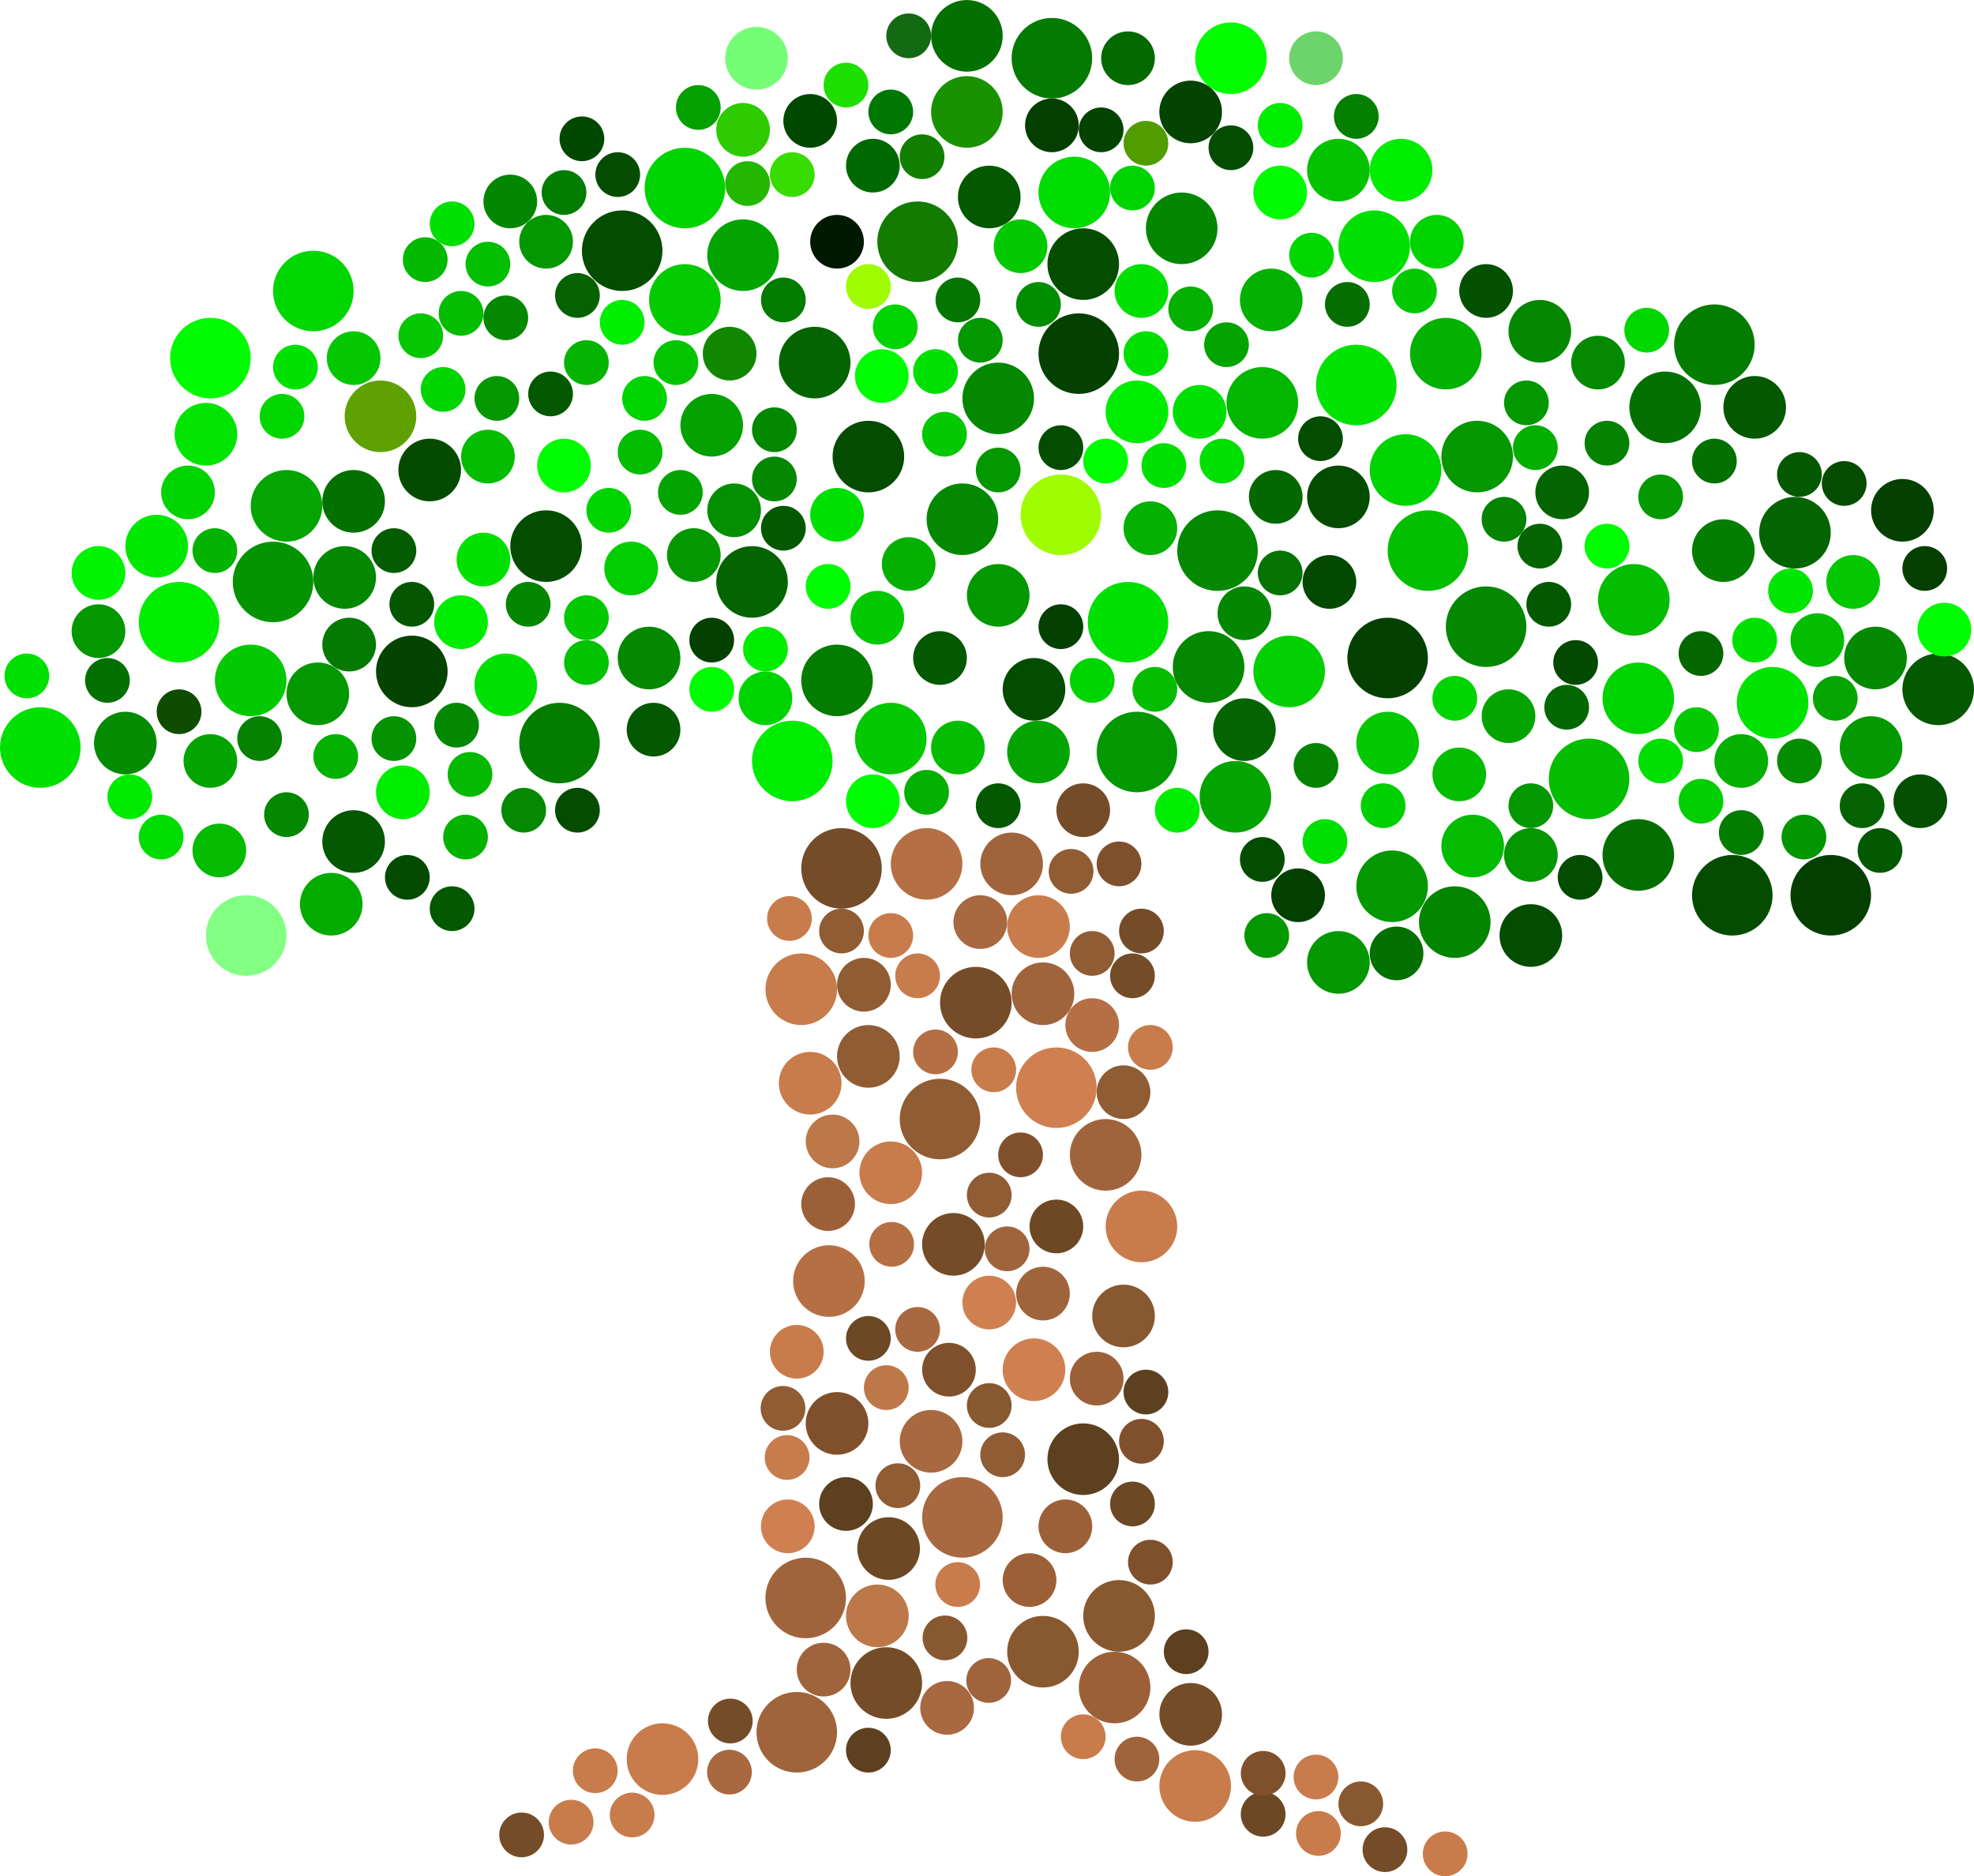 <svg xmlns="http://www.w3.org/2000/svg" viewBox="0 0 488.31 464.14"><g transform="translate(-82.814 -263.09)" stroke-linejoin="round" fill-rule="evenodd" stroke-linecap="round" stroke-width="1.107"><circle transform="translate(85.583 252.58)" cy="145.61" cx="378.14" stroke="#046500" fill="#046500" r="4.983"/><circle transform="translate(85.583 252.58)" cy="116.82" cx="188.79" stroke="#048800" fill="#048800" r="4.983"/><circle transform="translate(85.583 252.58)" cy="194.33" cx="135.64" stroke="#047c00" fill="#047c00" r="9.412"/><circle transform="translate(85.583 252.58)" cy="154.47" cx="326.09" stroke="#044900" fill="#044900" r="6.09"/><circle transform="translate(85.583 252.58)" cy="70.312" cx="352.67" stroke="#00d400" fill="#00d400" r="6.09"/><circle transform="translate(85.583 252.58)" cy="251.91" cx="277.37" stroke="#744c28" fill="#744c28" r="4.983"/><circle transform="translate(85.583 252.58)" cy="349.35" cx="231.98" stroke="#80502c" fill="#80502c" r="6.09"/><circle transform="translate(85.583 252.58)" cy="231.98" cx="450.11" stroke="#043f00" fill="#043f00" r="9.412"/><circle transform="translate(85.583 252.58)" cy="152.25" cx="21.592" stroke="#00f300" fill="#00f300" r="6.09"/><circle transform="translate(85.583 252.58)" cy="58.132" cx="262.98" stroke="#00dc00" fill="#00dc00" r="8.305"/><circle transform="translate(85.583 252.58)" cy="51.489" cx="213.15" stroke="#006800" fill="#006800" r="6.09"/><circle transform="translate(85.583 252.58)" cy="70.312" cx="224.22" stroke="#127b00" fill="#127b00" r="9.412"/><circle transform="translate(85.583 252.58)" cy="154.47" cx="455.65" stroke="#04c700" fill="#04c700" r="6.09"/><circle transform="translate(85.583 252.58)" cy="142.29" cx="441.25" stroke="#046500" fill="#046500" r="8.305"/><circle transform="translate(85.583 252.58)" cy="158.9" cx="401.39" stroke="#04bc00" fill="#04bc00" r="8.305"/><circle transform="translate(85.583 252.58)" cy="410.25" cx="274.05" stroke="#885830" fill="#885830" r="8.305"/><circle transform="translate(85.583 252.58)" cy="154.47" cx="183.26" stroke="#046400" fill="#046400" r="8.305"/><circle transform="translate(85.583 252.58)" cy="113.5" cx="91.351" stroke="#5fa100" fill="#5fa100" r="8.305"/><circle transform="translate(85.583 252.58)" cy="89.136" cx="122.35" stroke="#048800" fill="#048800" r="4.983"/><circle transform="translate(85.583 252.58)" cy="148.93" cx="116.82" stroke="#00e100" fill="#00e100" r="6.09"/><circle transform="translate(85.583 252.58)" cy="173.29" cx="340.49" stroke="#044000" fill="#044000" r="9.412"/><circle transform="translate(85.583 252.58)" cy="38.201" cx="236.41" stroke="#199200" fill="#199200" r="8.305"/><circle transform="translate(85.583 252.58)" cy="125.68" cx="136.75" stroke="#00fc00" fill="#00fc00" r="6.09"/><circle transform="translate(85.583 252.58)" cy="222.01" cx="402.5" stroke="#046f00" fill="#046f00" r="8.305"/><circle transform="translate(85.583 252.58)" cy="123.46" cx="212.04" stroke="#044c00" fill="#044c00" r="8.305"/><circle transform="translate(85.583 252.58)" cy="117.93" cx="230.87" stroke="#04c800" fill="#04c800" r="4.983"/><circle transform="translate(85.583 252.58)" cy="184.36" cx="435.72" stroke="#00e200" fill="#00e200" r="8.305"/><circle transform="translate(85.583 252.58)" cy="195.44" cx="460.08" stroke="#049900" fill="#049900" r="7.197"/><circle transform="translate(85.583 252.58)" cy="388.1" cx="260.77" stroke="#9c6038" fill="#9c6038" r="6.09"/><circle transform="translate(85.583 252.58)" cy="371.49" cx="265.19" stroke="#5c4020" fill="#5c4020" r="8.305"/><circle transform="translate(85.583 252.58)" cy="220.9" cx="462.29" stroke="#045800" fill="#045800" r="4.983"/><circle transform="translate(85.583 252.58)" cy="57.025" cx="166.65" stroke="#00d400" fill="#00d400" r="9.412"/><circle transform="translate(85.583 252.58)" cy="132.32" cx="165.54" stroke="#04a400" fill="#04a400" r="4.983"/><circle transform="translate(85.583 252.58)" cy="296.2" cx="270.73" stroke="#a0643c" fill="#a0643c" r="8.305"/><circle transform="translate(85.583 252.58)" cy="150.04" cx="222.01" stroke="#04b000" fill="#04b000" r="6.09"/><circle transform="translate(85.583 252.58)" cy="198.76" cx="442.36" stroke="#048d00" fill="#048d00" r="4.983"/><circle transform="translate(85.583 252.58)" cy="248.59" cx="328.31" stroke="#049800" fill="#049800" r="7.197"/><circle transform="translate(85.583 252.58)" cy="419.11" cx="290.66" stroke="#5c4020" fill="#5c4020" r="4.983"/><circle transform="translate(85.583 252.58)" cy="258.55" cx="238.62" stroke="#744c28" fill="#744c28" r="8.305"/><circle transform="translate(85.583 252.58)" cy="73.634" cx="181.04" stroke="#04a400" fill="#04a400" r="8.305"/><circle transform="translate(85.583 252.58)" cy="97.995" cx="354.88" stroke="#04b000" fill="#04b000" r="8.305"/><circle transform="translate(85.583 252.58)" cy="349.35" cx="253.01" stroke="#d08050" fill="#d08050" r="7.197"/><circle transform="translate(85.583 252.58)" cy="209.83" cx="375.92" stroke="#049800" fill="#049800" r="4.983"/><circle transform="translate(85.583 252.58)" cy="220.9" cx="51.489" stroke="#04bb00" fill="#04bb00" r="6.09"/><circle transform="translate(85.583 252.58)" cy="306.16" cx="241.94" stroke="#905c34" fill="#905c34" r="4.983"/><circle transform="translate(85.583 252.58)" cy="173.29" cx="229.76" stroke="#045800" fill="#045800" r="6.09"/><circle transform="translate(85.583 252.58)" cy="318.34" cx="233.08" stroke="#744c28" fill="#744c28" r="7.197"/><circle transform="translate(85.583 252.58)" cy="145.61" cx="394.75" stroke="#00fc00" fill="#00fc00" r="4.983"/><circle transform="translate(85.583 252.58)" cy="84.707" cx="311.7" stroke="#04b000" fill="#04b000" r="7.197"/><circle transform="translate(85.583 252.58)" cy="95.78" cx="421.32" stroke="#047c00" fill="#047c00" r="9.412"/><circle transform="translate(85.583 252.58)" cy="239.73" cx="254.12" stroke="#c87c4c" fill="#c87c4c" r="7.197"/><circle transform="translate(85.583 252.58)" cy="111.28" cx="409.14" stroke="#047000" fill="#047000" r="8.305"/><circle transform="translate(85.583 252.58)" cy="218.69" cx="324.99" stroke="#00e000" fill="#00e000" r="4.983"/><circle transform="translate(85.583 252.58)" cy="137.86" cx="204.29" stroke="#00e000" fill="#00e000" r="6.09"/><circle transform="translate(85.583 252.58)" cy="107.96" cx="133.43" stroke="#045800" fill="#045800" r="4.983"/><circle transform="translate(85.583 252.58)" cy="175.5" cx="296.2" stroke="#048800" fill="#048800" r="8.305"/><circle transform="translate(85.583 252.58)" cy="279.59" cx="258.55" stroke="#d08050" fill="#d08050" r="9.412"/><circle transform="translate(85.583 252.58)" cy="254.12" cx="210.94" stroke="#905c34" fill="#905c34" r="6.09"/><circle transform="translate(85.583 252.58)" cy="300.63" cx="217.58" stroke="#c87c4c" fill="#c87c4c" r="7.197"/><circle transform="translate(86.162 251.42)" cy="394.75" cx="216.47" stroke="#6c4824" fill="#6c4824" r="7.197"/><circle transform="translate(85.583 252.58)" cy="231.98" cx="425.75" stroke="#044d00" fill="#044d00" r="9.412"/><circle transform="translate(85.583 252.58)" cy="164.43" cx="111.28" stroke="#00ec00" fill="#00ec00" r="6.09"/><circle transform="translate(85.583 252.58)" cy="181.04" cx="253.01" stroke="#044c00" fill="#044c00" r="7.197"/><circle transform="translate(85.583 252.58)" cy="197.65" cx="80.278" stroke="#04b000" fill="#04b000" r="4.983"/><circle transform="translate(85.583 252.58)" cy="439.04" cx="194.33" stroke="#a0643c" fill="#a0643c" r="9.412"/><circle transform="translate(85.583 252.58)" cy="176.61" cx="316.13" stroke="#04cf00" fill="#04cf00" r="8.305"/><circle transform="translate(85.583 252.58)" cy="382.57" cx="277.37" stroke="#6c4824" fill="#6c4824" r="4.983"/><circle transform="translate(85.583 252.58)" cy="138.96" cx="235.3" stroke="#048800" fill="#048800" r="8.305"/><circle transform="translate(85.583 252.58)" cy="292.88" cx="203.19" stroke="#bc7848" fill="#bc7848" r="6.09"/><circle transform="translate(85.583 252.58)" cy="123.46" cx="362.64" stroke="#049700" fill="#049700" r="8.305"/><circle transform="translate(85.583 252.58)" cy="109.07" cx="244.16" stroke="#048800" fill="#048800" r="8.305"/><circle transform="translate(85.583 252.58)" cy="207.62" cx="302.84" stroke="#04a400" fill="#04a400" r="8.305"/><circle transform="translate(85.583 252.58)" cy="195.44" cx="7.197" stroke="#00e000" fill="#00e000" r="9.412"/><circle transform="translate(85.583 252.58)" cy="241.94" cx="58.132" stroke="#83ff83" fill="#83ff83" r="9.412"/><circle transform="translate(85.583 252.58)" cy="198.76" cx="49.274" stroke="#04a400" fill="#04a400" r="6.09"/><circle transform="translate(85.583 252.58)" cy="145.61" cx="132.32" stroke="#044c00" fill="#044c00" r="8.305"/><circle transform="translate(85.583 252.58)" cy="154.47" cx="64.776" stroke="#039400" fill="#039400" r="9.412"/><circle transform="translate(85.583 252.58)" cy="110.17" cx="309.49" stroke="#03b600" fill="#03b600" r="8.305"/><circle transform="translate(85.583 252.58)" cy="117.93" cx="48.167" stroke="#00e400" fill="#00e400" r="7.197"/><circle transform="translate(85.583 252.58)" cy="70.312" cx="204.29" stroke="#001900" fill="#001900" r="6.09"/><circle transform="translate(85.583 252.58)" cy="178.83" cx="204.29" stroke="#047c00" fill="#047c00" r="8.305"/><circle transform="translate(85.583 252.58)" cy="354.88" cx="280.7" stroke="#5c4020" fill="#5c4020" r="4.983"/><circle transform="translate(85.583 252.58)" cy="24.914" cx="301.73" stroke="#03fc00" fill="#03fc00" r="8.305"/><circle transform="translate(85.583 252.58)" cy="209.83" cx="339.38" stroke="#01d000" fill="#01d000" r="4.983"/><circle transform="translate(85.583 252.58)" cy="179.93" cx="122.35" stroke="#00e000" fill="#00e000" r="7.197"/><circle transform="translate(85.583 252.58)" cy="241.94" cx="217.58" stroke="#c87c4c" fill="#c87c4c" r="4.983"/><circle transform="translate(85.583 252.58)" cy="127.89" cx="442.36" stroke="#045800" fill="#045800" r="4.983"/><circle transform="translate(85.583 252.58)" cy="82.493" cx="74.742" stroke="#00d600" fill="#00d600" r="9.412"/><circle transform="translate(85.583 252.58)" cy="296.2" cx="249.69" stroke="#80502c" fill="#80502c" r="4.983"/><circle transform="translate(85.583 252.58)" cy="235.3" cx="109.07" stroke="#045800" fill="#045800" r="4.983"/><circle transform="translate(85.583 252.58)" cy="133.43" cx="312.81" stroke="#046800" fill="#046800" r="6.09"/><circle transform="translate(85.583 252.58)" cy="362.64" cx="204.29" stroke="#80502c" fill="#80502c" r="7.197"/><circle transform="translate(85.583 252.58)" cy="382.57" cx="206.51" stroke="#5c4020" fill="#5c4020" r="6.09"/><circle transform="translate(85.583 252.58)" cy="24.914" cx="257.44" stroke="#047a00" fill="#047a00" r="9.412"/><circle transform="translate(85.583 252.58)" cy="42.63" cx="269.62" stroke="#044400" fill="#044400" r="4.983"/><circle transform="translate(85.583 252.58)" cy="183.26" cx="357.1" stroke="#00d400" fill="#00d400" r="4.983"/><circle transform="translate(85.583 252.58)" cy="146.72" cx="298.41" stroke="#048800" fill="#048800" r="9.412"/><circle transform="translate(85.583 252.58)" cy="100.21" cx="198.76" stroke="#046400" fill="#046400" r="8.305"/><circle transform="translate(85.583 252.58)" cy="137.86" cx="259.66" stroke="#a0fc00" fill="#a0fc00" r="9.412"/><circle transform="translate(85.583 252.58)" cy="173.29" cx="157.79" stroke="#048800" fill="#048800" r="7.197"/><circle transform="translate(85.583 252.58)" cy="97.995" cx="264.09" stroke="#044000" fill="#044000" r="9.412"/><circle transform="translate(85.583 252.58)" cy="208.72" cx="418" stroke="#01ce00" fill="#01ce00" r="4.983"/><circle transform="translate(85.583 252.58)" cy="52.596" cx="343.81" stroke="#00ec00" fill="#00ec00" r="7.197"/><circle transform="translate(85.583 252.58)" cy="72.527" cx="151.14" stroke="#044c00" fill="#044c00" r="9.412"/><circle transform="translate(85.583 252.58)" cy="84.707" cx="234.19" stroke="#047600" fill="#047600" r="4.983"/><circle transform="translate(85.583 252.58)" cy="445.68" cx="278.48" stroke="#a0643c" fill="#a0643c" r="4.983"/><circle transform="translate(85.583 252.58)" cy="385.89" cx="235.3" stroke="#a86840" fill="#a86840" r="9.412"/><circle transform="translate(85.583 252.58)" cy="105.75" cx="332.74" stroke="#00e200" fill="#00e200" r="9.412"/><circle transform="translate(85.583 252.58)" cy="165.54" cx="364.85" stroke="#048800" fill="#048800" r="9.412"/><circle transform="translate(85.583 252.58)" cy="53.703" cx="150.04" stroke="#044d00" fill="#044d00" r="4.983"/><circle transform="translate(85.583 252.58)" cy="92.458" cx="378.14" stroke="#048800" fill="#048800" r="7.197"/><circle transform="translate(85.583 252.58)" cy="427.97" cx="272.95" stroke="#9c6038" fill="#9c6038" r="8.305"/><circle transform="translate(85.583 252.58)" cy="234.19" cx="79.171" stroke="#04ac00" fill="#04ac00" r="7.197"/><circle transform="translate(85.583 252.58)" cy="187.68" cx="370.39" stroke="#04a400" fill="#04a400" r="6.09"/><circle transform="translate(85.583 252.58)" cy="172.18" cx="418" stroke="#046700" fill="#046700" r="4.983"/><circle transform="translate(85.583 252.58)" cy="191.01" cx="416.89" stroke="#04c900" fill="#04c900" r="4.983"/><circle transform="translate(85.583 252.58)" cy="146.72" cx="350.46" stroke="#04bf00" fill="#04bf00" r="9.412"/><circle transform="translate(85.583 252.58)" cy="217.58" cx="112.39" stroke="#04b300" fill="#04b300" r="4.983"/><circle transform="translate(85.583 252.58)" cy="178.83" cx="59.24" stroke="#04c900" fill="#04c900" r="8.305"/><circle transform="translate(85.583 252.58)" cy="52.596" cx="328.31" stroke="#04c200" fill="#04c200" r="7.197"/><circle transform="translate(85.583 252.58)" cy="195.44" cx="234.19" stroke="#04bc00" fill="#04bc00" r="6.09"/><circle transform="translate(85.583 252.58)" cy="136.75" cx="147.82" stroke="#00d400" fill="#00d400" r="4.983"/><circle transform="translate(85.583 252.58)" cy="241.94" cx="375.92" stroke="#044d00" fill="#044d00" r="7.197"/><circle transform="translate(85.583 252.58)" cy="166.65" cx="21.592" stroke="#049700" fill="#049700" r="6.09"/><circle transform="translate(85.583 252.58)" cy="71.42" cx="337.17" stroke="#00e000" fill="#00e000" r="8.305"/><circle transform="translate(85.583 252.58)" cy="210.94" cx="265.19" stroke="#744c28" fill="#744c28" r="6.09"/><circle transform="translate(85.583 252.58)" cy="229.76" cx="341.6" stroke="#049800" fill="#049800" r="8.305"/><circle transform="translate(85.583 252.58)" cy="405.82" cx="196.54" stroke="#a0643c" fill="#a0643c" r="9.412"/><circle transform="translate(85.583 252.58)" cy="238.62" cx="357.1" stroke="#048500" fill="#048500" r="8.305"/><circle transform="translate(85.583 252.58)" cy="146.72" cx="423.54" stroke="#047d00" fill="#047d00" r="7.197"/><circle transform="translate(85.583 252.58)" cy="198.76" cx="193.22" stroke="#00ec00" fill="#00ec00" r="9.412"/><circle transform="translate(85.583 252.58)" cy="183.26" cx="186.58" stroke="#00d400" fill="#00d400" r="6.09"/><circle transform="translate(85.583 252.58)" cy="53.703" cx="193.22" stroke="#39dc00" fill="#39dc00" r="4.983"/><circle transform="translate(85.583 252.58)" cy="19.377" cx="236.41" stroke="#047000" fill="#047000" r="8.305"/><circle transform="translate(85.583 252.58)" cy="278.48" cx="197.65" stroke="#c87c4c" fill="#c87c4c" r="7.197"/><circle transform="translate(85.583 252.58)" cy="206.51" cx="96.887" stroke="#00ed00" fill="#00ed00" r="6.09"/><circle transform="translate(85.583 252.58)" cy="132.32" cx="43.738" stroke="#00d400" fill="#00d400" r="6.09"/><circle transform="translate(85.583 252.58)" cy="336.06" cx="275.16" stroke="#885830" fill="#885830" r="7.197"/><circle transform="translate(85.583 252.58)" cy="344.92" cx="194.33" stroke="#c87c4c" fill="#c87c4c" r="6.09"/><circle transform="translate(83.583 250.58)" cy="329.42" cx="204.29" stroke="#b47044" fill="#b47044" r="8.305"/><circle transform="translate(85.583 252.58)" cy="19.377" cx="222.01" stroke="#146913" fill="#146913" r="4.983"/><circle transform="translate(85.583 252.58)" cy="47.06" cx="301.73" stroke="#044c00" fill="#044c00" r="4.983"/><circle transform="translate(85.583 252.58)" cy="24.914" cx="276.27" stroke="#046a00" fill="#046a00" r="6.09"/><circle transform="translate(85.583 252.58)" cy="66.991" cx="289.55" stroke="#048700" fill="#048700" r="8.305"/><circle transform="translate(85.583 252.58)" cy="313.91" cx="258.55" stroke="#6c4824" fill="#6c4824" r="6.09"/><circle transform="translate(85.583 252.58)" cy="203.19" cx="390.32" stroke="#04bc00" fill="#04bc00" r="9.412"/><circle transform="translate(85.583 252.58)" cy="100.21" cx="142.29" stroke="#04b400" fill="#04b400" r="4.983"/><circle transform="translate(85.583 252.58)" cy="264.09" cx="267.41" stroke="#b47044" fill="#b47044" r="6.09"/><circle transform="translate(85.583 252.58)" cy="132.32" cx="383.67" stroke="#046400" fill="#046400" r="6.09"/><circle transform="translate(85.583 252.58)" cy="163.32" cx="142.29" stroke="#04c800" fill="#04c800" r="4.983"/><circle transform="translate(85.583 252.58)" cy="206.51" cx="226.44" stroke="#04b000" fill="#04b000" r="4.983"/><circle transform="translate(85.583 252.58)" cy="176.61" cx="99.102" stroke="#044400" fill="#044400" r="8.305"/><circle transform="translate(85.583 252.58)" cy="196.54" cx="278.48" stroke="#049800" fill="#049800" r="9.412"/><circle transform="translate(85.583 252.58)" cy="115.71" cx="173.29" stroke="#04a100" fill="#04a100" r="7.197"/><circle transform="translate(85.583 252.58)" cy="24.914" cx="322.77" stroke="#6cd46a" fill="#6cd46a" r="6.09"/><circle transform="translate(85.583 252.58)" cy="103.53" cx="215.37" stroke="#00fc00" fill="#00fc00" r="6.09"/><circle transform="translate(85.583 252.58)" cy="101.32" cx="70.312" stroke="#00e100" fill="#00e100" r="4.983"/><circle transform="translate(85.583 252.58)" cy="82.493" cx="279.59" stroke="#00e000" fill="#00e000" r="6.09"/><circle transform="translate(85.583 252.58)" cy="164.43" cx="41.523" stroke="#00ec00" fill="#00ec00" r="9.412"/><circle transform="translate(85.583 252.58)" cy="112.39" cx="278.48" stroke="#00ec00" fill="#00ec00" r="7.197"/><circle transform="translate(85.583 252.58)" cy="93.565" cx="101.32" stroke="#04c700" fill="#04c700" r="4.983"/><circle transform="translate(85.583 252.58)" cy="59.24" cx="241.94" stroke="#045800" fill="#045800" r="7.197"/><circle transform="translate(85.583 252.58)" cy="426.86" cx="216.47" stroke="#744c28" fill="#744c28" r="8.305"/><circle transform="translate(85.583 252.58)" cy="109.07" cx="120.14" stroke="#049800" fill="#049800" r="4.983"/><circle transform="translate(85.583 252.58)" cy="212.04" cx="68.098" stroke="#048800" fill="#048800" r="4.983"/><circle transform="translate(85.583 252.58)" cy="173.29" cx="461.18" stroke="#048800" fill="#048800" r="7.197"/><circle transform="translate(85.583 252.58)" cy="198.76" cx="427.97" stroke="#04b000" fill="#04b000" r="6.09"/><circle transform="translate(85.583 252.58)" cy="270.73" cx="228.65" stroke="#b47044" fill="#b47044" r="4.983"/><circle transform="translate(85.583 252.58)" cy="225.33" cx="205.4" stroke="#744c28" fill="#744c28" r="9.412"/><circle transform="translate(85.583 252.58)" cy="280.7" cx="275.16" stroke="#905c34" fill="#905c34" r="6.09"/><circle transform="translate(85.583 252.58)" cy="147.82" cx="168.86" stroke="#049800" fill="#049800" r="6.09"/><circle transform="translate(85.583 252.58)" cy="168.86" cx="431.29" stroke="#00e000" fill="#00e000" r="4.983"/><circle transform="translate(85.583 252.58)" cy="75.849" cx="117.93" stroke="#04bf00" fill="#04bf00" r="4.983"/><circle transform="translate(85.583 252.58)" cy="120.14" cx="394.75" stroke="#048200" fill="#048200" r="4.983"/><circle transform="translate(85.583 252.58)" cy="121.25" cx="259.66" stroke="#044c00" fill="#044c00" r="4.983"/><circle transform="translate(85.583 252.58)" cy="134.53" cx="84.707" stroke="#047000" fill="#047000" r="7.197"/><circle transform="translate(85.583 252.58)" cy="146.72" cx="94.673" stroke="#045c00" fill="#045c00" r="4.983"/><circle transform="translate(85.583 252.58)" cy="194.33" cx="28.236" stroke="#048b00" fill="#048b00" r="7.197"/><circle transform="translate(85.583 252.58)" cy="222.01" cx="375.92" stroke="#049700" fill="#049700" r="6.09"/><circle transform="translate(85.583 252.58)" cy="40.416" cx="197.65" stroke="#004800" fill="#004800" r="6.09"/><circle transform="translate(85.583 252.58)" cy="332.74" cx="241.94" stroke="#d08050" fill="#d08050" r="6.09"/><circle transform="translate(85.583 252.58)" cy="38.201" cx="291.77" stroke="#044300" fill="#044300" r="7.197"/><circle transform="translate(85.583 252.58)" cy="313.91" cx="279.59" stroke="#c87c4c" fill="#c87c4c" r="8.305"/><circle transform="translate(85.583 252.58)" cy="202.08" cx="358.21" stroke="#04bc00" fill="#04bc00" r="6.09"/><circle transform="translate(85.583 252.58)" cy="238.62" cx="239.73" stroke="#a86840" fill="#a86840" r="6.09"/><circle transform="translate(85.583 252.58)" cy="125.68" cx="285.13" stroke="#00e000" fill="#00e000" r="4.983"/><circle transform="translate(85.583 252.58)" cy="231.98" cx="318.34" stroke="#044000" fill="#044000" r="6.09"/><circle transform="translate(85.583 252.58)" cy="141.18" cx="281.8" stroke="#04b000" fill="#04b000" r="6.09"/><circle transform="translate(85.583 252.58)" cy="129" cx="188.79" stroke="#048800" fill="#048800" r="4.983"/><circle transform="translate(85.583 252.58)" cy="73.634" cx="321.67" stroke="#00d700" fill="#00d700" r="4.983"/><circle transform="translate(85.583 252.58)" cy="122.35" cx="155.57" stroke="#04bc00" fill="#04bc00" r="4.983"/><circle transform="translate(85.583 252.58)" cy="157.79" cx="244.16" stroke="#049800" fill="#049800" r="7.197"/><circle transform="translate(85.583 252.58)" cy="193.22" cx="217.58" stroke="#04c800" fill="#04c800" r="8.305"/><circle transform="translate(85.583 252.58)" cy="169.97" cx="83.6" stroke="#047b00" fill="#047b00" r="6.09"/><circle transform="translate(85.583 252.58)" cy="160" cx="127.89" stroke="#048700" fill="#048700" r="4.983"/><circle transform="translate(85.583 252.58)" cy="401.39" cx="251.91" stroke="#9c6038" fill="#9c6038" r="6.09"/><circle transform="translate(85.583 252.58)" cy="71.42" cx="249.69" stroke="#04c800" fill="#04c800" r="6.09"/><circle transform="translate(85.583 252.58)" cy="181.04" cx="476.69" stroke="#045800" fill="#045800" r="8.305"/><circle transform="translate(85.583 252.58)" cy="164.43" cx="276.27" stroke="#00e000" fill="#00e000" r="9.412"/><circle transform="translate(85.583 252.58)" cy="109.07" cx="156.68" stroke="#00d400" fill="#00d400" r="4.983"/><circle transform="translate(85.583 252.58)" cy="60.347" cx="123.46" stroke="#048700" fill="#048700" r="6.09"/><circle transform="translate(85.583 252.58)" cy="102.42" cx="228.65" stroke="#00e000" fill="#00e000" r="4.983"/><circle transform="translate(85.583 252.58)" cy="110.17" cx="374.82" stroke="#049800" fill="#049800" r="4.983"/><circle transform="translate(85.583 252.58)" cy="99.102" cx="49.274" stroke="#00fb00" fill="#00fb00" r="9.412"/><circle transform="translate(85.583 252.58)" cy="434.61" cx="291.77" stroke="#744c28" fill="#744c28" r="7.197"/><circle transform="translate(85.583 252.58)" cy="156.68" cx="440.15" stroke="#00e600" fill="#00e600" r="4.983"/><circle transform="translate(85.583 252.58)" cy="452.33" cx="292.88" stroke="#c87c4c" fill="#c87c4c" r="8.305"/><circle transform="translate(85.583 252.58)" cy="182.15" cx="75.849" stroke="#049800" fill="#049800" r="7.197"/><circle transform="translate(85.583 252.58)" cy="456.75" cx="333.85" stroke="#885830" fill="#885830" r="4.983"/><circle transform="translate(85.583 252.58)" cy="133.43" cx="328.31" stroke="#044c00" fill="#044c00" r="7.197"/><circle transform="translate(85.583 252.58)" cy="287.34" cx="229.76" stroke="#905c34" fill="#905c34" r="9.412"/><circle transform="translate(85.583 252.58)" cy="186.58" cx="41.523" stroke="#0f4c00" fill="#0f4c00" r="4.983"/><circle transform="translate(85.583 252.58)" cy="155.57" cx="202.08" stroke="#00fc00" fill="#00fc00" r="4.983"/><circle transform="translate(85.583 252.58)" cy="445.68" cx="161.11" stroke="#c87c4c" fill="#c87c4c" r="8.305"/><circle transform="translate(85.583 252.58)" cy="358.21" cx="241.94" stroke="#885830" fill="#885830" r="4.983"/><circle transform="translate(85.583 252.58)" cy="255.23" cx="195.44" stroke="#c87c4c" fill="#c87c4c" r="8.305"/><circle transform="translate(85.583 252.58)" cy="100.21" cx="392.53" stroke="#048900" fill="#048900" r="6.09"/><circle transform="translate(85.583 252.58)" cy="135.64" cx="68.098" stroke="#04a500" fill="#04a500" r="8.305"/><circle transform="translate(85.583 252.58)" cy="193.22" cx="94.673" stroke="#049200" fill="#049200" r="4.983"/><circle transform="translate(85.583 252.58)" cy="210.94" cx="288.45" stroke="#00ec00" fill="#00ec00" r="4.983"/><circle transform="translate(85.583 252.58)" cy="339.38" cx="224.22" stroke="#a86840" fill="#a86840" r="4.983"/><circle transform="translate(85.583 252.58)" cy="151.14" cx="153.36" stroke="#02cd00" fill="#02cd00" r="6.09"/><circle transform="translate(85.583 252.58)" cy="191.01" cx="158.9" stroke="#045800" fill="#045800" r="6.09"/><circle transform="translate(85.583 252.58)" cy="99.102" cx="84.707" stroke="#04c700" fill="#04c700" r="6.09"/><circle transform="translate(85.583 252.58)" cy="224.22" cx="274.05" stroke="#80502c" fill="#80502c" r="4.983"/><circle transform="translate(85.583 252.58)" cy="174.4" cx="387" stroke="#044900" fill="#044900" r="4.983"/><circle transform="translate(85.583 252.58)" cy="41.523" cx="313.91" stroke="#00ec00" fill="#00ec00" r="4.983"/><circle transform="translate(85.583 252.58)" cy="112.39" cx="293.98" stroke="#00e000" fill="#00e000" r="6.09"/><circle transform="translate(85.583 252.58)" cy="84.707" cx="166.65" stroke="#03cb00" fill="#03cb00" r="8.305"/><circle transform="translate(85.583 252.58)" cy="95.78" cx="300.63" stroke="#04a400" fill="#04a400" r="4.983"/><circle transform="translate(85.583 252.58)" cy="194.33" cx="340.49" stroke="#04c800" fill="#04c800" r="7.197"/><circle transform="translate(85.583 252.58)" cy="126.78" cx="244.16" stroke="#049800" fill="#049800" r="4.983"/><circle transform="translate(85.583 252.58)" cy="367.06" cx="227.55" stroke="#a86840" fill="#a86840" r="7.197"/><circle transform="translate(85.583 252.58)" cy="174.4" cx="142.29" stroke="#03c200" fill="#03c200" r="4.983"/><circle transform="translate(85.583 252.58)" cy="196.54" cx="254.12" stroke="#04a400" fill="#04a400" r="7.197"/><circle transform="translate(85.583 252.58)" cy="74.742" cx="102.42" stroke="#03b900" fill="#03b900" r="4.983"/><circle transform="translate(85.583 252.58)" cy="111.28" cx="431.29" stroke="#045800" fill="#045800" r="7.197"/><circle transform="translate(85.583 252.58)" cy="202.08" cx="113.5" stroke="#04b900" fill="#04b900" r="4.983"/><circle transform="translate(85.583 252.58)" cy="183.26" cx="402.5" stroke="#00d400" fill="#00d400" r="8.305"/><circle transform="translate(85.583 252.58)" cy="124.57" cx="270.73" stroke="#00fc00" fill="#00fc00" r="4.983"/><circle transform="translate(85.583 252.58)" cy="207.62" cx="29.343" stroke="#00ea00" fill="#00ea00" r="4.983"/><circle transform="translate(85.583 252.58)" cy="224.22" cx="247.48" stroke="#a0643c" fill="#a0643c" r="7.197"/><circle transform="translate(85.583 252.58)" cy="208.72" cx="213.15" stroke="#00fc00" fill="#00fc00" r="6.09"/><circle transform="translate(85.583 252.58)" cy="82.493" cx="364.85" stroke="#045100" fill="#045100" r="6.09"/><circle transform="translate(85.583 252.58)" cy="210.94" cx="126.78" stroke="#048900" fill="#048900" r="4.983"/><circle transform="translate(85.583 252.58)" cy="198.76" cx="408.03" stroke="#00df00" fill="#00df00" r="4.983"/><circle transform="translate(85.583 252.58)" cy="269.62" cx="281.8" stroke="#c87c4c" fill="#c87c4c" r="4.983"/><circle transform="translate(85.583 252.58)" cy="181.04" cx="282.91" stroke="#04bc00" fill="#04bc00" r="4.983"/><circle transform="translate(85.583 252.58)" cy="44.845" cx="141.18" stroke="#004800" fill="#004800" r="4.983"/><circle transform="translate(85.583 252.58)" cy="191.01" cx="305.06" stroke="#046400" fill="#046400" r="7.197"/><circle transform="translate(85.583 252.58)" cy="177.72" cx="3.876" stroke="#00e000" fill="#00e000" r="4.983"/><circle transform="translate(85.583 252.58)" cy="199.86" cx="322.77" stroke="#038300" fill="#038300" r="4.983"/><circle transform="translate(85.583 252.58)" cy="126.78" cx="344.92" stroke="#00d400" fill="#00d400" r="8.305"/><circle transform="translate(85.583 252.58)" cy="419.11" cx="255.23" stroke="#885830" fill="#885830" r="8.305"/><circle transform="translate(85.583 252.58)" cy="271.84" cx="212.04" stroke="#905c34" fill="#905c34" r="7.197"/><circle transform="translate(85.583 252.58)" cy="151.14" cx="473.36" stroke="#043f00" fill="#043f00" r="4.983"/><circle transform="translate(85.583 252.58)" cy="209.83" cx="457.86" stroke="#046300" fill="#046300" r="4.983"/><circle transform="translate(85.583 252.58)" cy="83.6" cx="140.07" stroke="#046200" fill="#046200" r="4.983"/><circle transform="translate(85.583 252.58)" cy="168.86" cx="173.29" stroke="#044000" fill="#044000" r="4.983"/><circle transform="translate(85.583 252.58)" cy="218.69" cx="84.707" stroke="#045800" fill="#045800" r="7.197"/><circle transform="translate(85.583 252.58)" cy="90.244" cx="151.14" stroke="#00ef00" fill="#00ef00" r="4.983"/><circle transform="translate(85.583 252.58)" cy="24.914" cx="184.36" stroke="#76fd76" fill="#76fd76" r="7.197"/><circle transform="translate(85.583 252.58)" cy="37.094" cx="169.97" stroke="#04a000" fill="#04a000" r="4.983"/><circle transform="translate(85.583 252.58)" cy="163.32" cx="214.26" stroke="#04c800" fill="#04c800" r="6.09"/><circle transform="translate(84.423 252.58)" cy="402.5" cx="235.3" stroke="#c87c4c" fill="#c87c4c" r="4.983"/><circle transform="translate(85.583 252.58)" cy="126.78" cx="103.53" stroke="#044b00" fill="#044b00" r="7.197"/><circle transform="translate(85.583 252.58)" cy="136.75" cx="467.83" stroke="#044000" fill="#044000" r="7.197"/><circle transform="translate(85.583 252.58)" cy="42.63" cx="181.04" stroke="#2ecb00" fill="#2ecb00" r="6.09"/><circle transform="translate(85.583 252.58)" cy="308.38" cx="202.08" stroke="#9c6038" fill="#9c6038" r="6.09"/><circle transform="translate(85.583 252.58)" cy="370.39" cx="245.26" stroke="#905c34" fill="#905c34" r="4.983"/><circle transform="translate(85.583 252.58)" cy="216.47" cx="427.97" stroke="#047c00" fill="#047c00" r="4.983"/><circle transform="translate(85.583 252.58)" cy="388.1" cx="192.11" stroke="#d08050" fill="#d08050" r="6.09"/><circle transform="translate(85.583 252.58)" cy="38.201" cx="217.58" stroke="#070" fill="#070" r="4.983"/><circle transform="translate(85.583 252.58)" cy="224.22" cx="226.44" stroke="#b47044" fill="#b47044" r="8.305"/><circle transform="translate(85.583 252.58)" cy="82.493" cx="347.13" stroke="#04c900" fill="#04c900" r="4.983"/><circle transform="translate(85.583 252.58)" cy="168.86" cx="446.79" stroke="#04bc00" fill="#04bc00" r="6.09"/><circle transform="translate(85.583 252.58)" cy="209.83" cx="244.16" stroke="#045800" fill="#045800" r="4.983"/><circle transform="translate(85.583 252.58)" cy="123.46" cx="117.93" stroke="#04bc00" fill="#04bc00" r="6.09"/><circle transform="translate(85.583 252.58)" cy="97.995" cx="177.72" stroke="#118700" fill="#118700" r="6.09"/><circle transform="translate(85.583 252.58)" cy="81.385" cx="212.04" stroke="#a0fc00" fill="#a0fc00" r="4.983"/><circle transform="translate(85.583 252.58)" cy="256.34" cx="255.23" stroke="#a0643c" fill="#a0643c" r="7.197"/><circle transform="translate(85.583 252.58)" cy="410.25" cx="214.26" stroke="#bc7848" fill="#bc7848" r="7.197"/><circle transform="translate(85.583 252.58)" cy="330.52" cx="255.23" stroke="#a0643c" fill="#a0643c" r="6.09"/><circle transform="translate(83.583 252.58)" cy="318.34" cx="219.8" stroke="#b47044" fill="#b47044" r="4.983"/><circle transform="translate(85.583 252.58)" cy="165.54" cx="259.66" stroke="#044000" fill="#044000" r="4.983"/><circle transform="translate(85.583 252.58)" cy="193.22" cx="61.454" stroke="#048200" fill="#048200" r="4.983"/><circle transform="translate(85.583 252.58)" cy="39.309" cx="332.74" stroke="#047f00" fill="#047f00" r="4.983"/><circle transform="translate(85.583 252.58)" cy="138.96" cx="369.28" stroke="#048400" fill="#048400" r="4.983"/><circle transform="translate(85.583 252.58)" cy="58.132" cx="313.91" stroke="#00fb00" fill="#00fb00" r="6.09"/><circle transform="translate(85.583 252.58)" cy="85.814" cx="330.52" stroke="#046f00" fill="#046f00" r="4.983"/><circle transform="translate(85.583 252.58)" cy="94.673" cx="239.73" stroke="#049800" fill="#049800" r="4.983"/><circle transform="translate(85.583 252.58)" cy="84.707" cx="191.01" stroke="#047c00" fill="#047c00" r="4.983"/><circle transform="translate(85.583 252.58)" cy="124.57" cx="421.32" stroke="#047000" fill="#047000" r="4.983"/><circle transform="translate(85.583 252.58)" cy="41.523" cx="257.44" stroke="#043f00" fill="#043f00" r="6.09"/><circle transform="translate(85.583 252.58)" cy="246.37" cx="342.7" stroke="#047000" fill="#047000" r="6.09"/><circle transform="translate(85.583 252.58)" cy="136.75" cx="178.83" stroke="#048e00" fill="#048e00" r="6.09"/><circle transform="translate(85.583 252.58)" cy="133.43" cx="408.03" stroke="#049900" fill="#049900" r="4.983"/><circle transform="translate(85.583 252.58)" cy="45.952" cx="280.7" stroke="#519d00" fill="#519d00" r="4.983"/><circle transform="translate(85.583 252.58)" cy="75.849" cx="265.19" stroke="#044c00" fill="#044c00" r="8.305"/><circle transform="translate(85.583 252.58)" cy="86.922" cx="291.77" stroke="#04b000" fill="#04b000" r="4.983"/><circle transform="translate(85.583 252.58)" cy="219.8" cx="361.53" stroke="#04bb00" fill="#04bb00" r="7.197"/><circle transform="translate(85.583 252.58)" cy="113.5" cx="66.991" stroke="#00d700" fill="#00d700" r="4.983"/><circle transform="translate(85.583 252.58)" cy="146.72" cx="50.381" stroke="#04b300" fill="#04b300" r="4.983"/><circle transform="translate(85.583 252.58)" cy="208.72" cx="472.26" stroke="#045000" fill="#045000" r="6.09"/><circle transform="translate(85.583 252.58)" cy="160" cx="380.35" stroke="#045800" fill="#045800" r="4.983"/><circle transform="translate(85.583 252.58)" cy="124.57" cx="299.52" stroke="#00e000" fill="#00e000" r="4.983"/><circle transform="translate(85.583 252.58)" cy="58.132" cx="136.75" stroke="#047c00" fill="#047c00" r="4.983"/><circle transform="translate(85.583 252.58)" cy="91.351" cx="218.69" stroke="#00d400" fill="#00d400" r="4.983"/><circle transform="translate(85.583 252.58)" cy="353.78" cx="216.47" stroke="#bc7848" fill="#bc7848" r="4.983"/><circle transform="translate(85.583 252.58)" cy="65.883" cx="109.07" stroke="#00e000" fill="#00e000" r="4.983"/><circle transform="translate(85.583 252.58)" cy="240.83" cx="205.4" stroke="#905c34" fill="#905c34" r="4.983"/><circle transform="translate(85.583 252.58)" cy="367.06" cx="279.59" stroke="#80502c" fill="#80502c" r="4.983"/><circle transform="translate(85.583 252.58)" cy="55.918" cx="182.15" stroke="#23b700" fill="#23b700" r="4.983"/><circle transform="translate(85.583 252.58)" cy="153.36" cx="82.493" stroke="#048800" fill="#048800" r="7.197"/><circle transform="translate(85.583 252.58)" cy="423.54" cx="200.97" stroke="#a0643c" fill="#a0643c" r="6.09"/><circle transform="translate(85.583 252.58)" cy="246.37" cx="267.41" stroke="#905c34" fill="#905c34" r="4.983"/><circle transform="translate(85.583 252.58)" cy="178.83" cx="267.41" stroke="#00d400" fill="#00d400" r="4.983"/><circle transform="translate(85.583 252.58)" cy="31.558" cx="206.51" stroke="#1edf00" fill="#1edf00" r="4.983"/><circle transform="translate(85.583 252.58)" cy="145.61" cx="35.987" stroke="#00e700" fill="#00e700" r="7.197"/><circle transform="translate(85.583 252.58)" cy="181.04" cx="173.29" stroke="#00fc00" fill="#00fc00" r="4.983"/><circle transform="translate(85.583 252.58)" cy="223.12" cx="309.49" stroke="#044c00" fill="#044c00" r="4.983"/><circle transform="translate(85.583 252.58)" cy="275.16" cx="243.05" stroke="#c87c4c" fill="#c87c4c" r="4.983"/><circle transform="translate(85.583 252.58)" cy="440.15" cx="265.19" stroke="#c87c4c" fill="#c87c4c" r="4.983"/><circle transform="translate(85.583 252.58)" cy="106.85" cx="106.85" stroke="#00d500" fill="#00d500" r="4.983"/><circle transform="translate(85.583 252.58)" cy="160" cx="99.102" stroke="#045700" fill="#045700" r="4.983"/><circle transform="translate(85.583 252.58)" cy="450.11" cx="322.77" stroke="#c87c4c" fill="#c87c4c" r="4.983"/><circle transform="translate(85.583 252.58)" cy="178.83" cx="23.807" stroke="#047000" fill="#047000" r="4.983"/><circle transform="translate(85.583 252.58)" cy="217.58" cx="443.47" stroke="#049600" fill="#049600" r="4.983"/><circle transform="translate(85.583 252.58)" cy="251.91" cx="224.22" stroke="#c87c4c" fill="#c87c4c" r="4.983"/><circle transform="translate(85.583 252.58)" cy="396.96" cx="281.8" stroke="#80502c" fill="#80502c" r="4.983"/><circle transform="translate(85.583 252.58)" cy="49.274" cx="225.33" stroke="#127f00" fill="#127f00" r="4.983"/><circle transform="translate(85.583 252.58)" cy="85.814" cx="254.12" stroke="#008e00" fill="#008e00" r="4.983"/><circle transform="translate(85.583 252.58)" cy="241.94" cx="310.59" stroke="#049800" fill="#049800" r="4.983"/><circle transform="translate(85.583 252.58)" cy="119.03" cx="323.88" stroke="#044c00" fill="#044c00" r="4.983"/><circle transform="translate(85.583 252.58)" cy="162.22" cx="305.06" stroke="#048700" fill="#048700" r="6.09"/><circle transform="translate(85.583 252.58)" cy="183.26" cx="451.22" stroke="#04a500" fill="#04a500" r="4.983"/><circle transform="translate(85.583 252.58)" cy="152.25" cx="313.91" stroke="#047300" fill="#047300" r="4.983"/><circle transform="translate(85.583 252.58)" cy="185.47" cx="384.78" stroke="#046800" fill="#046800" r="4.983"/><circle transform="translate(85.583 252.58)" cy="227.55" cx="388.1" stroke="#044c00" fill="#044c00" r="4.983"/><circle transform="translate(85.583 252.58)" cy="341.6" cx="212.04" stroke="#6c4824" fill="#6c4824" r="4.983"/><circle transform="translate(85.583 252.58)" cy="351.56" cx="268.52" stroke="#9c6038" fill="#9c6038" r="6.09"/><circle transform="translate(85.583 252.58)" cy="443.47" cx="212.04" stroke="#5c4020" fill="#5c4020" r="4.983"/><circle transform="translate(85.583 252.58)" cy="217.58" cx="37.094" stroke="#00dc00" fill="#00dc00" r="4.983"/><circle transform="translate(85.583 252.58)" cy="88.029" cx="111.28" stroke="#04bc00" fill="#04bc00" r="4.983"/><circle transform="translate(85.583 252.58)" cy="130.11" cx="453.43" stroke="#044c00" fill="#044c00" r="4.983"/><circle transform="translate(85.583 252.58)" cy="240.83" cx="279.59" stroke="#744c28" fill="#744c28" r="4.983"/><circle transform="translate(85.583 252.58)" cy="189.9" cx="110.17" stroke="#048800" fill="#048800" r="4.983"/><circle transform="translate(85.583 252.58)" cy="319.45" cx="246.37" stroke="#a0643c" fill="#a0643c" r="4.983"/><circle transform="translate(85.583 252.58)" cy="57.025" cx="277.37" stroke="#00d400" fill="#00d400" r="4.983"/><circle transform="translate(85.583 252.58)" cy="210.94" cx="140.07" stroke="#044c00" fill="#044c00" r="4.983"/><circle transform="translate(85.583 252.58)" cy="100.21" cx="164.43" stroke="#04c400" fill="#04c400" r="4.983"/><circle transform="translate(85.583 252.58)" cy="97.995" cx="280.7" stroke="#00e000" fill="#00e000" r="4.983"/><circle transform="translate(85.583 252.58)" cy="70.312" cx="132.32" stroke="#049700" fill="#049700" r="6.09"/><circle transform="translate(85.583 252.58)" cy="141.18" cx="191.01" stroke="#045800" fill="#045800" r="4.983"/><circle transform="translate(85.583 252.58)" cy="171.08" cx="186.58" stroke="#00ec00" fill="#00ec00" r="4.983"/><circle transform="translate(85.583 252.58)" cy="121.25" cx="377.03" stroke="#04af00" fill="#04af00" r="4.983"/><circle transform="translate(85.583 252.58)" cy="227.55" cx="97.995" stroke="#044b00" fill="#044b00" r="4.983"/><circle transform="translate(74.631 310.07)" cy="358.21" cx="241.94" stroke="#885830" fill="#885830" r="4.983"/><circle transform="translate(81.019 359.36)" cy="319.45" cx="246.37" stroke="#a0643c" fill="#a0643c" r="4.983"/><circle transform="translate(39.036 362.1)" cy="339.38" cx="224.22" stroke="#a86840" fill="#a86840" r="4.983"/><circle transform="translate(-3.86 436.93)" cy="275.16" cx="243.05" stroke="#c87c4c" fill="#c87c4c" r="4.983"/><circle transform="translate(-12.986 425.98)" cy="275.16" cx="243.05" stroke="#c87c4c" fill="#c87c4c" r="4.983"/><circle transform="translate(-13.898 436.93)" cy="251.91" cx="277.37" stroke="#744c28" fill="#744c28" r="4.983"/><circle transform="translate(-57.707 444.24)" cy="269.62" cx="281.8" stroke="#c87c4c" fill="#c87c4c" r="4.983"/><circle transform="translate(183.24 370.31)" cy="341.6" cx="212.04" stroke="#6c4824" fill="#6c4824" r="4.983"/><circle transform="translate(115.7 334.72)" cy="367.06" cx="279.59" stroke="#80502c" fill="#80502c" r="4.983"/><circle transform="translate(165.9 441.5)" cy="275.16" cx="243.05" stroke="#c87c4c" fill="#c87c4c" r="4.983"/><circle transform="translate(145.82 479.83)" cy="240.83" cx="279.59" stroke="#744c28" fill="#744c28" r="4.983"/><circle transform="translate(216.09 469.79)" cy="251.91" cx="224.22" stroke="#c87c4c" fill="#c87c4c" r="4.983"/><circle transform="translate(-67.746 476.18)" cy="240.83" cx="279.59" stroke="#744c28" fill="#744c28" r="4.983"/><circle transform="translate(77.369 446.97)" cy="238.62" cx="239.73" stroke="#a86840" fill="#a86840" r="6.09"/><circle transform="translate(62.972 324.46)" cy="306.16" cx="241.94" stroke="#905c34" fill="#905c34" r="4.983"/><circle transform="translate(-4.278 354.03)" cy="269.62" cx="281.8" stroke="#c87c4c" fill="#c87c4c" r="4.983"/><circle transform="translate(34.565 305.33)" cy="306.16" cx="241.94" stroke="#905c34" fill="#905c34" r="4.983"/><circle transform="translate(-3.698 220.69)" cy="269.62" cx="281.8" stroke="#c87c4c" fill="#c87c4c" r="4.983"/><circle transform="translate(80.365 232.28)" cy="246.37" cx="267.41" stroke="#905c34" fill="#905c34" r="4.983"/><circle transform="translate(168.49 271.13)" cy="73.634" cx="321.67" stroke="#00d700" fill="#00d700" r="4.983"/><circle transform="translate(427.05 293.16)" cy="125.68" cx="136.75" stroke="#00fc00" fill="#00fc00" r="6.09"/></g></svg>